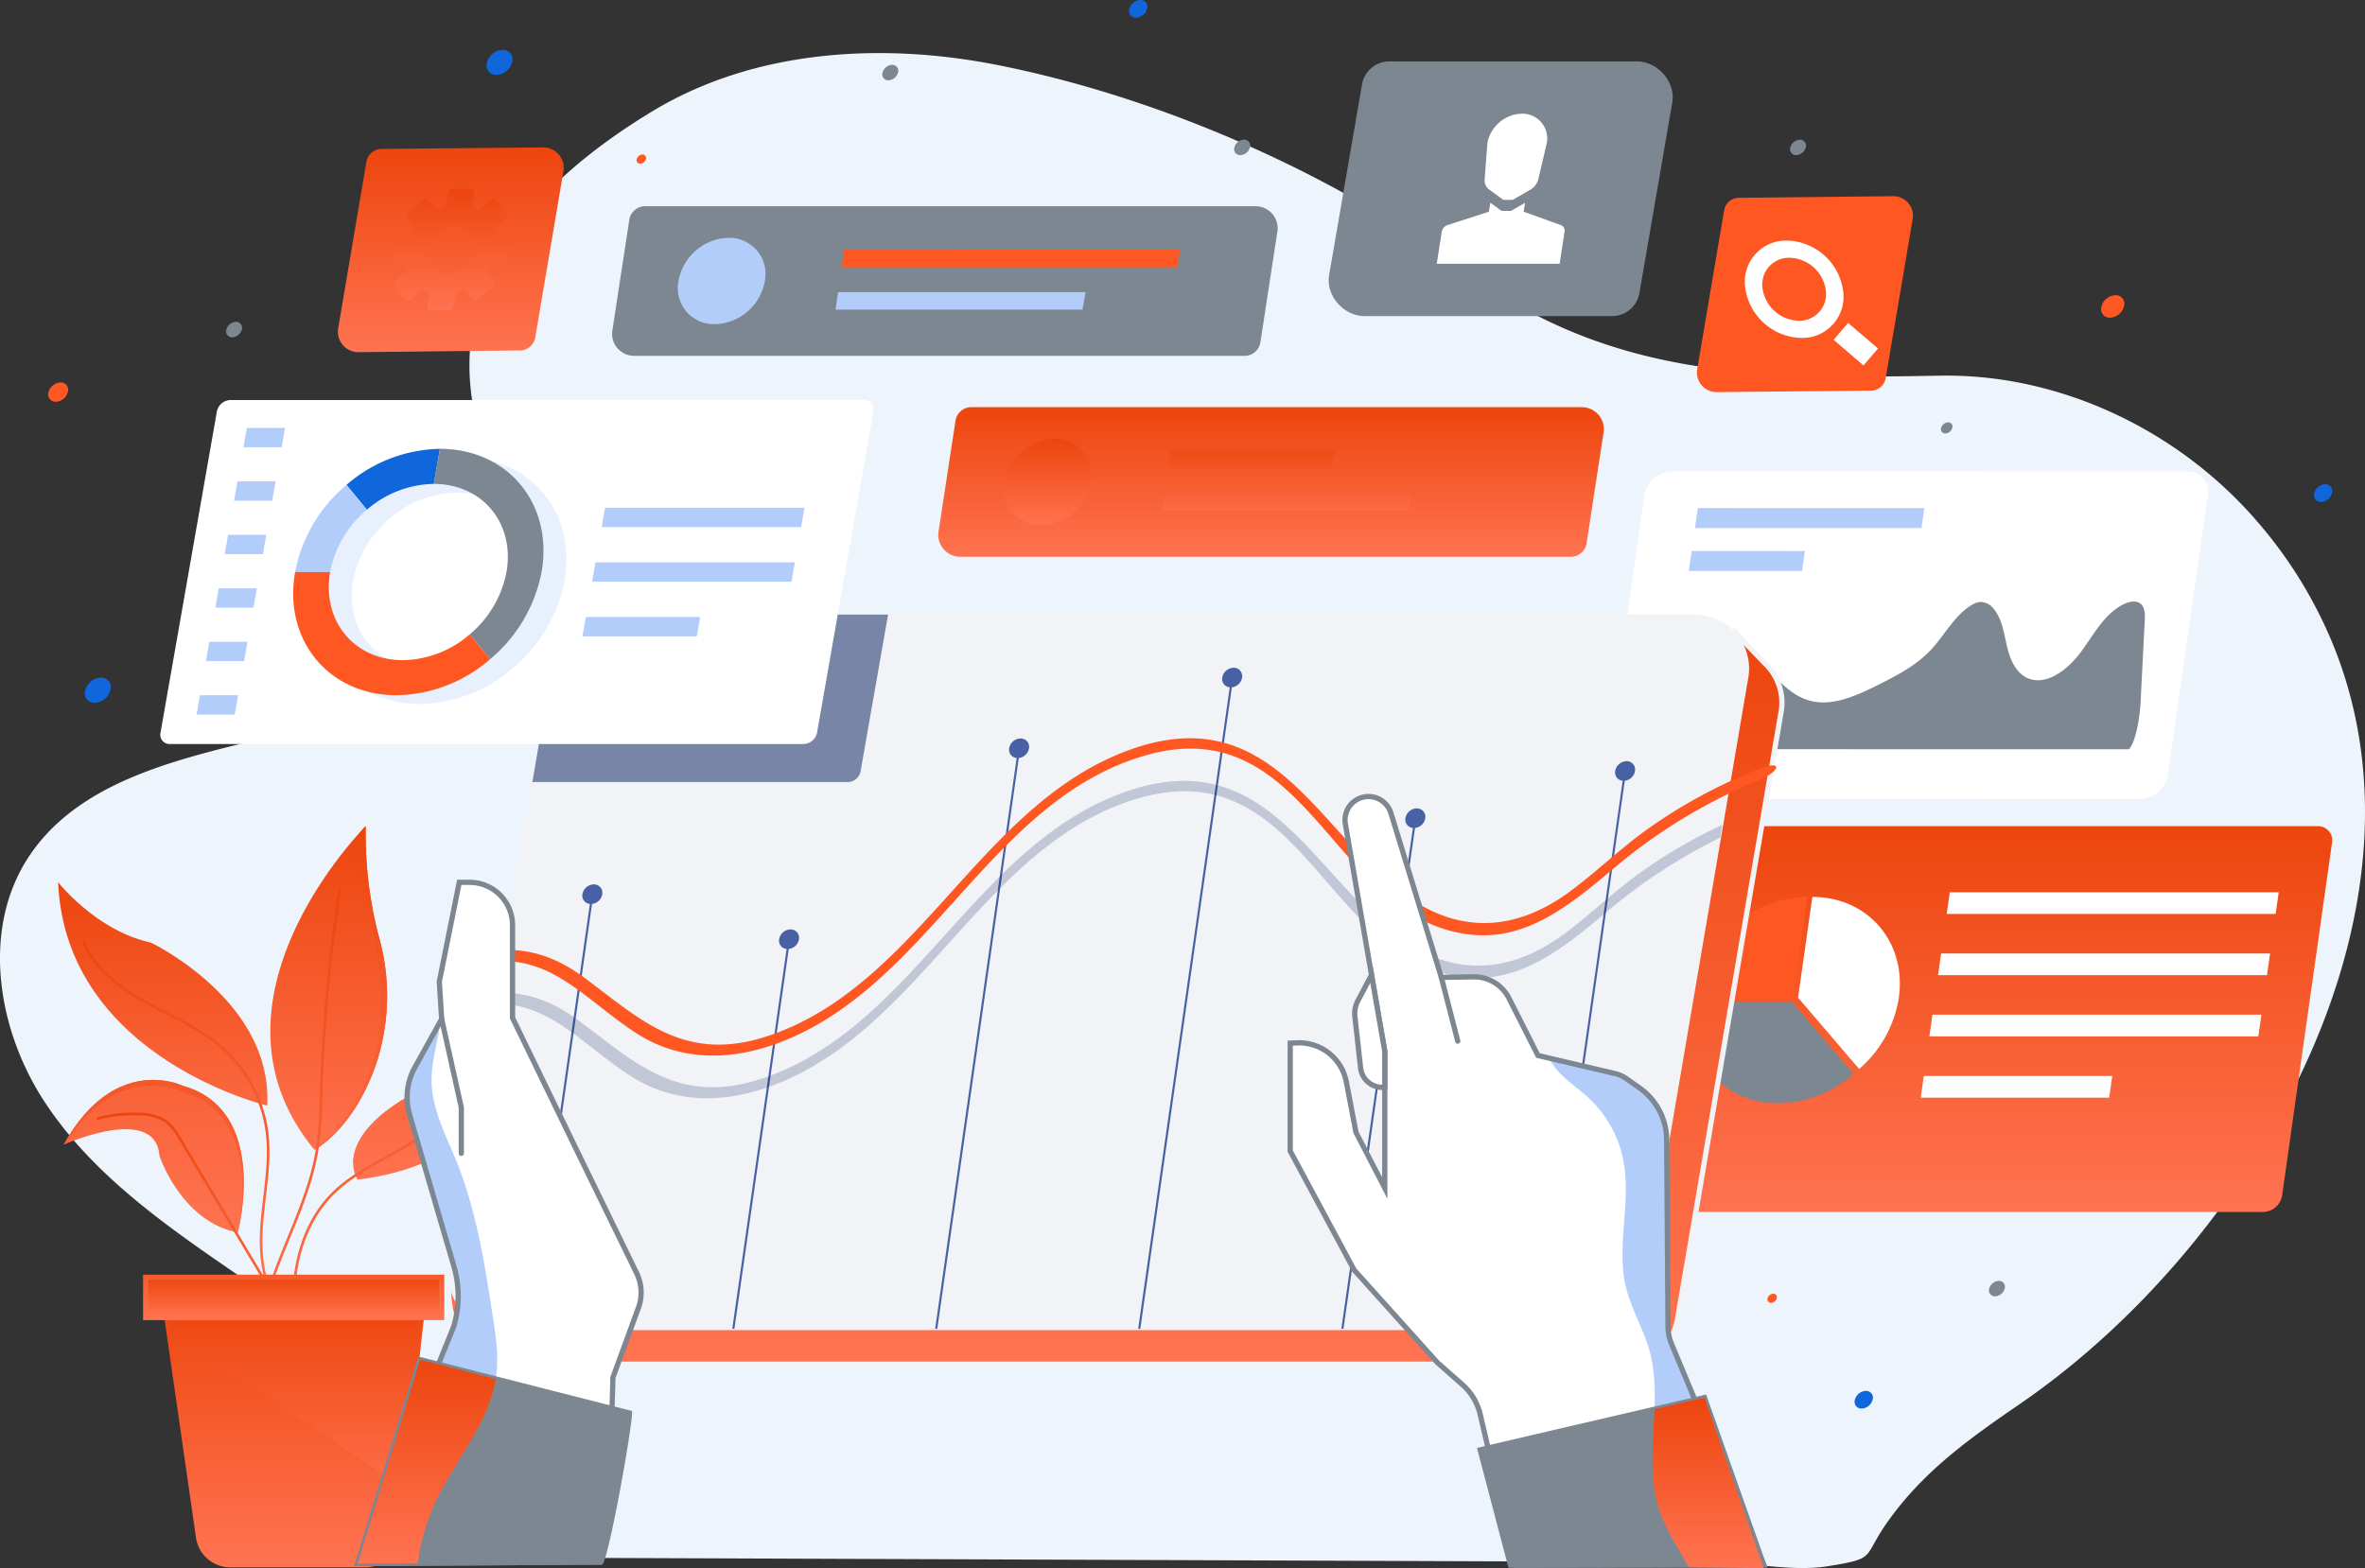 <svg xmlns="http://www.w3.org/2000/svg" width="558.441" height="370.37"><rect width="100%" height="100%" fill="#333333" stroke="none"/><defs><linearGradient id="a" x1=".5" x2=".5" y2="1" gradientUnits="objectBoundingBox"><stop offset="0" stop-color="#ed450d"/><stop offset="1" stop-color="#ff7351"/></linearGradient><style>.b{fill:url(#a)}.c{fill:#fff}.d{fill:#ff5722}.e{fill:#7d8791}.f{fill:#b3cdfa}.h{fill:#1067db}.i{fill:#f2f3f7}.k{fill:#001755}.m{opacity:.7}.n{fill:#002280}</style></defs><path d="M551.232 153.072a105.044 105.044 0 00-18.159-29.8c-18.507-21.57-46.552-35.036-74.969-34.542-40.667.706-77.2 1.151-111.748-24.532-31.248-23.237-72.543-41.271-110.89-48.854-27.466-5.431-57.392-3.577-81.358 10.9-24.926 15.055-47.125 37.058-42.692 67.828 2.281 15.834 7.29 32.429 1.515 47.348-7.609 19.656-30.444 28.047-50.926 33.016s-43.368 10.2-55.076 27.721c-11.353 16.994-7.719 40.637 3.4 57.785s28.356 29.23 45.212 40.786a293.56 293.56 0 0138.652 31.39c4.212 4.067 10.173 8.55 13.236 13.505 3.916 6.334 2.454 15.316 8.118 20.562 5.888 5.438 13.08 1.751 20.945 1.776l79.423.3 189 .718h.022c8.571.032 18.241 2.325 26.7.949 11.845-1.926 7.885-1.843 14.287-10.772 8.506-11.861 19.2-19.421 31.144-27.627 54.265-37.288 99.451-114.621 74.164-178.457z" fill="#eef4fc"/><path class="b" d="M534.411 286.268H368.378a3.319 3.319 0 01-3.36-3.914l11.78-83.294a4.661 4.661 0 014.467-3.914h166.028a3.319 3.319 0 013.361 3.914l-11.78 83.294a4.661 4.661 0 01-4.463 3.914z"/><path class="c" d="M394.393 207.65h-10.107l.725-5.128h10.107zM537.343 215.869h-77.67l.725-5.128h77.67zM535.297 230.334h-77.67l.725-5.128h77.67zM533.251 244.798h-77.67l.725-5.128h77.67zM498.037 259.267h-44.5l.725-5.129h44.5zM392.39 221.814h-10.112l.725-5.128h10.107zM390.387 235.979h-10.108l.725-5.128h10.108zM388.384 250.143h-10.108l.725-5.128h10.108zM386.381 264.306h-10.108l.725-5.129h10.107zM384.377 278.472H374.27l.725-5.129h10.108zM427.94 211.854l-3.365 23.791.011.012 14.406 16.832a27.811 27.811 0 009.361-16.775c0-.024.01-.047.013-.07 1.855-13.139-7.29-23.79-20.426-23.79z"/><path class="d" d="M408.999 218.8a27.8 27.8 0 00-9.366 16.8l23.781.058v-.012l3.365-23.791a27.287 27.287 0 00-17.78 6.945z"/><path class="e" d="M423.262 236.813h-.012l-23.781-.058c0 .016-.007.03-.009.046-1.858 13.139 7.287 23.791 20.427 23.791a27.289 27.289 0 0017.782-6.946z"/><path class="c" d="M505.375 188.738l-121.748-.026a4.743 4.743 0 01-4.835-5.58l9.536-66.215a6.7 6.7 0 016.442-5.578l121.749.023a4.743 4.743 0 014.834 5.58l-9.536 66.215a6.7 6.7 0 01-6.442 5.581z"/><path class="f" d="M453.72 124.725l-53.487-.01.679-4.712 53.487.01zM425.517 134.854h-26.743l.679-4.712 26.743.005z"/><path class="e" d="M386.684 176.956c5.087-5.72 10.733-13.066 16.366-18.279 1.985-1.838 4.207-3.744 6.764-4.116 3.61-.526 6.34 2.137 8.6 4.554 2.7 2.89 5.706 5.813 9.795 6.587 5.036.955 10.519-1.541 15.494-4.043 4.334-2.179 8.757-4.508 12.127-8.053 3.244-3.415 5.428-7.871 9.352-10.465a5.315 5.315 0 012.238-.945 3.876 3.876 0 013.325 1.594c2.1 2.5 2.464 6.072 3.27 9.325s2.464 6.631 5.792 7.4c4.332 1 8.945-2.9 11.791-6.836s5.286-8.563 9.587-10.832c1.329-.7 2.979-1.11 4.087-.383 1.222.8 1.247 2.572 1.168 4.113l-.986 19.193c-.136 2.658-.872 9.029-2.742 11.209z"/><path class="b" d="M63.092 261.149s-47.621-11.393-49.359-52.757c0 0 9.038 11.471 21.9 14.251-.002 0 28.849 13.749 27.459 38.506zM116.81 246.232s5.944 27.642-32.4 32.4c0 0-5.744-8.548 10.259-18.621a22.264 22.264 0 018.353-2.966c3.809-.621 9.924-2.891 13.788-10.813z"/><path class="b" d="M94.671 261.395a22.274 22.274 0 018.353-2.967c3.807-.618 9.922-2.888 13.787-10.81a20.014 20.014 0 01.32 3.259 22.016 22.016 0 00-.32-4.646c-3.865 7.922-9.98 10.192-13.787 10.81a22.276 22.276 0 00-8.353 2.967c-10.039 6.319-11.518 12.036-11.227 15.42.227-3.448 2.446-8.505 11.227-14.033zM86.35 195.155s-41.236 41.149-12.094 76.434c0 0 8.882-4.5 14.316-19.556a51.268 51.268 0 00.844-30.943 95.831 95.831 0 01-3.066-25.935z"/><path class="b" d="M89.417 221.09a95.829 95.829 0 01-3.066-25.935s.058-.2-1.572 1.68a89.186 89.186 0 002.876 21.86c2.79 10.184 3.519 23.6-.066 33.533-4.055 11.234-10.56 17.366-13.332 19.362.4.521-.429-.519 0 0 0 0 8.882-4.5 14.316-19.556a51.264 51.264 0 00.844-30.944zM43.113 256.453s-15.982-7.827-28.073 13.915c0 0 21.691-9.745 22.61 2.643 0 0 5.154 15.565 18.49 18.1-.001-.004 7.748-28.885-13.027-34.658z"/><path class="b" d="M42.785 257.8c18.081 5.025 14.558 27.544 13.341 33.3h.015s7.747-28.881-13.028-34.654c0 0-15.982-7.827-28.073 13.915 0 0 .252-.11.615-.262 11.962-19.715 27.13-12.299 27.13-12.299zM60.989 321.552a.31.31 0 01-.309-.294c-.519-10.081 3.383-19.652 7.157-28.909 2.751-6.748 5.6-13.725 6.751-20.9a94.95 94.95 0 00.894-12.114l.045-1.418a407.152 407.152 0 014.421-47.92.31.31 0 11.612.093 406.728 406.728 0 00-4.414 47.847l-.045 1.418a95.552 95.552 0 01-.9 12.193c-1.166 7.249-4.025 14.26-6.789 21.04-3.747 9.193-7.623 18.7-7.111 28.643a.311.311 0 01-.294.325zM69.882 315.219a.311.311 0 01-.307-.266c-1.951-13.675 1.289-25.832 8.891-33.355 3.629-3.591 8.239-6.134 12.7-8.592 5.6-3.088 11.387-6.281 15.029-11.527a.31.31 0 11.509.353c-3.725 5.365-9.578 8.594-15.239 11.716-4.421 2.438-8.992 4.96-12.56 8.491-7.461 7.383-10.637 19.348-8.714 32.827a.309.309 0 01-.263.351z"/><path class="b" d="M64.217 306.106a.311.311 0 01-.278-.172c-3.058-6.133-2.8-13.4-2.241-19.055.141-1.419.31-2.84.479-4.262.58-4.887 1.181-9.939.6-14.87a31.923 31.923 0 00-10.691-20.2c-3.821-3.308-8.428-5.674-12.883-7.962-1.666-.856-3.389-1.741-5.05-2.664-7.918-4.4-12.6-9.034-14.739-14.586a.31.31 0 11.578-.222c2.082 5.408 6.677 9.942 14.461 14.267 1.652.918 3.371 1.8 5.032 2.654 4.488 2.305 9.129 4.688 13.006 8.045a32.548 32.548 0 0110.9 20.593c.586 5-.019 10.093-.6 15.015a221.004 221.004 0 00-.478 4.251c-.555 5.567-.809 12.725 2.179 18.716a.31.31 0 01-.277.448z"/><path class="b" d="M68.888 318.913a.31.31 0 01-.307-.273c-.817-6.75-4.511-12.933-7.771-18.388l-18.641-31.2a13.091 13.091 0 00-3-3.83 10.783 10.783 0 00-5.928-1.75 32.01 32.01 0 00-10.064 1.005.31.31 0 01-.157-.6 32.577 32.577 0 0110.258-1.025 11.343 11.343 0 016.266 1.875 13.557 13.557 0 013.155 4.006l18.642 31.2c3.291 5.508 7.021 11.75 7.854 18.631a.31.31 0 01-.271.345.241.241 0 01-.036.004z"/><path class="b" d="M86.254 369.581H54.315a7.494 7.494 0 01-7.418-6.426l-8.46-58.8h61.818l-6.553 58.562a7.494 7.494 0 01-7.448 6.664z"/><path class="b" d="M95.013 351.2l4.608-41.171H39.252l.643 4.464z" opacity=".57"/><path class="b" d="M86.254 370.197H54.315a8.154 8.154 0 01-8.031-6.958l-8.563-59.5h63.227l-6.631 59.249a8.107 8.107 0 01-8.063 7.209zm-47.1-65.221l8.358 58.087a6.91 6.91 0 006.8 5.9h31.939a6.868 6.868 0 006.832-6.109l6.477-57.872z"/><path class="b" d="M34.403 301.687h69.886v9.498H34.403z"/><path class="b" d="M104.909 311.805H33.783v-10.737h71.126zm-69.886-1.24h68.646v-8.258H35.023z"/><g><path class="e" d="M210.656 15.314a2.462 2.462 0 00-2.262 1.824 1.392 1.392 0 001.387 1.823 2.461 2.461 0 002.262-1.823 1.392 1.392 0 00-1.387-1.824z"/></g><g><path class="e" d="M459.988 99.751a1.774 1.774 0 00-1.63 1.315 1 1 0 001 1.315 1.774 1.774 0 001.63-1.315 1 1 0 00-1-1.315z"/></g><g><path class="e" d="M425.008 32.99a2.461 2.461 0 00-2.261 1.823 1.392 1.392 0 001.387 1.824 2.462 2.462 0 002.261-1.824 1.391 1.391 0 00-1.387-1.823z"/></g><g><path class="e" d="M55.711 76.021a2.462 2.462 0 00-2.261 1.824 1.391 1.391 0 001.387 1.823 2.461 2.461 0 002.261-1.823 1.392 1.392 0 00-1.387-1.824z"/></g><g><path class="e" d="M471.972 302.536a2.461 2.461 0 00-2.261 1.824 1.391 1.391 0 001.387 1.823 2.46 2.46 0 002.261-1.823 1.391 1.391 0 00-1.387-1.824z"/></g><g><path class="e" d="M293.749 32.978a2.474 2.474 0 00-2.273 1.833 1.4 1.4 0 001.395 1.834 2.475 2.475 0 002.273-1.834 1.4 1.4 0 00-1.395-1.833z"/></g><g><path class="d" d="M499.507 69.728a3.582 3.582 0 00-3.291 2.655 2.025 2.025 0 002.018 2.654 3.581 3.581 0 003.291-2.654 2.025 2.025 0 00-2.018-2.655z"/></g><g><path class="d" d="M14.28 90.333a3.077 3.077 0 00-2.828 2.28 1.74 1.74 0 001.734 2.281 3.077 3.077 0 002.828-2.281 1.74 1.74 0 00-1.734-2.28z"/></g><g><path class="h" d="M269.25 0a2.822 2.822 0 00-2.593 2.091 1.6 1.6 0 001.59 2.091 2.822 2.822 0 002.593-2.091A1.6 1.6 0 00269.25 0z"/></g><g><path class="h" d="M440.583 328.524a2.822 2.822 0 00-2.593 2.091 1.6 1.6 0 001.59 2.091 2.823 2.823 0 002.593-2.091 1.6 1.6 0 00-1.59-2.091z"/></g><g><path class="h" d="M549.047 114.387a2.822 2.822 0 00-2.592 2.091 1.6 1.6 0 001.59 2.091 2.822 2.822 0 002.593-2.091 1.6 1.6 0 00-1.591-2.091z"/></g><g><path class="h" d="M118.658 11.773a4 4 0 00-3.676 2.965 2.262 2.262 0 002.254 2.965 4 4 0 003.676-2.965 2.263 2.263 0 00-2.254-2.965z"/></g><g><path class="d" d="M418.704 305.575a1.454 1.454 0 00-1.336 1.077.822.822 0 00.819 1.078 1.454 1.454 0 001.336-1.078.822.822 0 00-.819-1.077z"/></g><g><path class="d" d="M151.694 36.495a1.456 1.456 0 00-1.336 1.078.823.823 0 00.819 1.078 1.454 1.454 0 001.336-1.078.822.822 0 00-.819-1.078z"/></g><g><path class="h" d="M23.807 160.066a4 4 0 00-3.676 2.965 2.262 2.262 0 002.254 2.964 4 4 0 003.676-2.964 2.262 2.262 0 00-2.254-2.965z"/></g><g><path class="b" d="M90.214 35.172l38.1-.358a4.838 4.838 0 014.76 5.423l-6.682 39.445a3.69 3.69 0 01-3.7 3.093l-38.153.407a4.839 4.839 0 01-4.72-5.424l6.691-39.493a3.689 3.689 0 013.704-3.093z"/><path class="b" d="M96.818 55.904h-3.09a1.421 1.421 0 00-1.338 1.134l-.714 3.941a.919.919 0 00.928 1.132h2.419a.759.759 0 01.77.633c.043.226.1.448.156.668a1.067 1.067 0 01-.372 1.075l-2.021 1.712a1.174 1.174 0 00-.291 1.6l2.282 2.786a1.129 1.129 0 001.6 0l2.037-1.724a1.021 1.021 0 011.068-.2c.226.105.472.212.685.3a.758.758 0 01.435.87l-.444 2.443a.919.919 0 00.926 1.133h3.942a1.421 1.421 0 001.339-1.133l.44-2.419a1.207 1.207 0 01.794-.884q.379-.134.754-.293a.879.879 0 011.044.174l1.405 1.708a1.131 1.131 0 001.6 0l3.287-2.8a1.174 1.174 0 00.287-1.6l-1.416-1.719a.889.889 0 01-.012-1.031c.149-.246.3-.512.433-.741a1.165 1.165 0 01.977-.594l2.445-.006a1.42 1.42 0 001.337-1.136l.707-3.941a.918.918 0 00-.93-1.13l-2.421.006a.76.76 0 01-.772-.632q-.066-.338-.157-.667a1.067 1.067 0 01.371-1.075l2.02-1.715a1.173 1.173 0 00.288-1.6l-2.287-2.782a1.13 1.13 0 00-1.6 0l-2.035 1.728a1.022 1.022 0 01-1.068.2c-.226-.1-.473-.21-.685-.3a.757.757 0 01-.436-.869l.441-2.444a.919.919 0 00-.929-1.131l-3.943.006a1.42 1.42 0 00-1.337 1.135l-.436 2.419a1.21 1.21 0 01-.793.886q-.363.128-.719.278a.878.878 0 01-1.043-.176l-1.4-1.708a1.13 1.13 0 00-1.6 0l-3.292 2.791a1.175 1.175 0 00-.289 1.6l1.413 1.722a.889.889 0 01.011 1.031c-.364.595-.75 1.295-.771 1.339zm14.94 4.1c-1.29 3.485-5.257 5.452-8.275 4.2a4.73 4.73 0 01-2.348-6.214c1.29-3.484 5.257-5.452 8.275-4.2a4.73 4.73 0 012.348 6.215z"/></g><g><path class="e" d="M322.294 74.666h58.16a6.576 6.576 0 006.662-5.49l7.751-44.949c.839-4.866-3.382-9.725-8.447-9.725h-58.16a6.576 6.576 0 00-6.663 5.49l-7.751 44.95c-.839 4.865 3.382 9.724 8.448 9.724z"/><path class="c" d="M368.551 53.164l-8.779-3.157.326-2.1-3.3 1.907h-2.247l-2.646-1.939-.331 2.128-9.761 3.157a2.048 2.048 0 00-1.38 1.584l-1.176 7.563h29.006l1.176-7.563a1.4 1.4 0 00-.888-1.58zM359.305 26.857a8.5 8.5 0 00-8.1 7.013l-.634 8.424a2.737 2.737 0 001.341 2.673l.4.294 2.647 1.939h2.247l3.3-1.907.565-.326a4.038 4.038 0 002.173-2.673l1.985-8.424a5.855 5.855 0 00-5.924-7.013z"/></g><g><path class="b" d="M416.777 156.71l-7.051-7.339s-.646 1.68-1.473 3.863c-.074 0-.148-.006-.223-.006H150.94a12.726 12.726 0 00-12.548 10.586l-32.381 138.472c-1.031 14.049 7.606 19.938 15.489 19.938h262.05a12.727 12.727 0 0012.542-10.585l24.481-143.547a12.689 12.689 0 00-3.796-11.382z"/><path class="i" d="M383.55 322.846H121.5a15.789 15.789 0 01-11.567-4.926c-3.45-3.713-5.02-9.134-4.541-15.677l.015-.1 32.384-138.47a13.3 13.3 0 0113.149-11.065h256.888c.752-1.983 1.32-3.46 1.32-3.46l.35-.91 7.726 8.043a13.332 13.332 0 013.963 11.917l-24.48 143.547a13.314 13.314 0 01-13.157 11.101zm-276.924-20.465c-.443 6.169 1.014 11.25 4.215 14.694a14.544 14.544 0 0010.659 4.53h262.05a12.077 12.077 0 0011.934-10.071l24.481-143.547a12.1 12.1 0 00-3.615-10.829l-.021-.02-6.374-6.636c-.268.7-.668 1.749-1.122 2.949l-.154.407-.648-.013H150.939a12.078 12.078 0 00-11.935 10.071z"/><path class="i" d="M375.803 314.169H118.711a12.727 12.727 0 01-12.545-14.866l24.481-143.546a12.726 12.726 0 0112.545-10.587h257.091a12.726 12.726 0 0112.546 14.866l-24.481 143.546a12.727 12.727 0 01-12.545 10.587z"/><path class="i" d="M396.522 164.034c-.617 3.446-3.625 5.792-6.718 5.237s-5.1-3.8-4.483-7.243 3.625-5.792 6.718-5.237 5.101 3.794 4.483 7.243z"/></g><g opacity=".5"><path class="k" d="M143.192 145.17a12.726 12.726 0 00-12.545 10.587l-4.941 28.967h74.553a3.109 3.109 0 002.939-2.5l6.5-37.054z"/></g><g><path class="c" d="M189.754 175.737H40.13a2.2 2.2 0 01-2.225-2.7l13.307-75.851a3.355 3.355 0 013.172-2.7h149.624a2.2 2.2 0 012.225 2.7l-13.308 75.854a3.355 3.355 0 01-3.171 2.697z"/><path class="f" d="M66.501 105.639h-9.012l.8-4.573h9.012zM64.288 118.27h-9.012l.8-4.573h9.012zM62.072 130.897H53.06l.8-4.573h9.012zM59.855 143.526h-9.012l.8-4.572h9.012zM57.638 156.155h-9.01l.8-4.573h9.01zM55.425 168.784h-9.012l.8-4.573h9.012zM189.163 124.502h-47.1l.8-4.573h47.1zM186.9 137.4h-47.1l.8-4.573h47.1zM164.526 150.299H137.54l.8-4.573h26.985z"/><path class="f" d="M109.309 108.079a34.5 34.5 0 00-22.071 8.523 35.46 35.46 0 00-12.133 20.576c-2.819 16.071 7.922 29.1 23.994 29.1a34.5 34.5 0 0022.073-8.524 35.467 35.467 0 0012.133-20.576c2.817-16.071-7.925-29.099-23.996-29.099zm7.031 43.818a24.681 24.681 0 01-15.789 6.1c-11.5 0-19.181-9.32-17.164-20.816a25.37 25.37 0 018.679-14.719 24.681 24.681 0 0115.789-6.1c11.5 0 19.181 9.32 17.164 20.816a25.369 25.369 0 01-8.679 14.719z" opacity=".3"/><path class="h" d="M102.429 114.298l1.453-8.283a34.5 34.5 0 00-22.071 8.523l4.83 5.857a24.682 24.682 0 0115.788-6.097z"/><path class="e" d="M103.882 106.015l-1.453 8.283c11.5 0 19.181 9.32 17.164 20.815a25.369 25.369 0 01-8.679 14.719l4.83 5.857a35.465 35.465 0 0012.133-20.575c2.819-16.071-7.924-29.099-23.995-29.099z"/><path class="f" d="M77.961 135.113a25.371 25.371 0 018.679-14.719l-4.83-5.857a35.465 35.465 0 00-12.133 20.575h8.283z"/><path class="d" d="M110.914 149.832a24.682 24.682 0 01-15.789 6.1c-11.5 0-19.181-9.319-17.164-20.816h-8.283c-2.82 16.071 7.923 29.1 23.994 29.1a34.5 34.5 0 0022.072-8.523z"/></g><g><g class="m"><path class="n" d="M125.446 313.879l14.351-100.37a2.767 2.767 0 002.41-2.283 1.982 1.982 0 00-2.011-2.334 2.783 2.783 0 00-2.67 2.334 1.954 1.954 0 001.765 2.283l-14.35 100.37z"/></g><g class="m"><path class="n" d="M173.41 313.875l12.836-89.731a2.767 2.767 0 002.41-2.283 1.982 1.982 0 00-2.011-2.334 2.783 2.783 0 00-2.67 2.334 1.953 1.953 0 001.765 2.283l-12.836 89.731z"/></g><g class="m"><path class="n" d="M384.059 179.791a2.785 2.785 0 00-2.67 2.334 1.954 1.954 0 001.766 2.283l-18.488 129.467h.5l18.487-129.466a2.768 2.768 0 002.411-2.283 1.982 1.982 0 00-2.006-2.335z"/></g><g class="m"><path class="n" d="M317.23 313.875l16.9-118.316a2.767 2.767 0 002.41-2.283 1.982 1.982 0 00-2.011-2.334 2.784 2.784 0 00-2.67 2.334 1.954 1.954 0 001.765 2.283l-16.9 118.316z"/></g><g class="m"><path class="n" d="M269.255 313.875l21.622-151.535a2.768 2.768 0 002.41-2.284 1.982 1.982 0 00-2.011-2.334 2.784 2.784 0 00-2.67 2.335 1.954 1.954 0 001.766 2.283L268.75 313.875z"/></g><g class="m"><path class="n" d="M221.316 313.875l19.25-134.835a2.768 2.768 0 002.41-2.283 1.982 1.982 0 00-2.011-2.334 2.784 2.784 0 00-2.67 2.334 1.954 1.954 0 001.766 2.283l-19.25 134.835z"/></g><g opacity=".2"><path class="k" d="M406.217 197.835l.423-2.991a120.4 120.4 0 00-19.7 11.543c-6.164 4.461-11.628 9.812-17.748 14.315-12.151 8.941-24.4 9.613-35.711 2.82-22.887-13.75-32.8-49.308-68.432-36.245-35.059 12.851-49.425 55.277-84.693 67.338-20.145 6.889-30.535-3.817-43.86-13.663-5.982-4.42-12-6.639-18.665-6.47l-.45 2.638c12.766-.069 20.614 10.077 31.7 17.143 10.125 6.455 22.245 6.617 34.641 1.638 34.433-13.832 48.925-56.62 84.871-67.272 39.508-11.708 44.474 39.5 78.068 42.265 12.732 1.047 22.82-7.187 32.666-15.464a131.312 131.312 0 0126.89-17.595z"/></g><g><path class="d" d="M415.539 181.55a121.119 121.119 0 00-27.176 14.769c-6.164 4.461-11.628 9.812-17.749 14.315-12.15 8.941-24.4 9.612-35.71 2.819-22.887-13.75-32.8-49.307-68.432-36.245-35.059 12.851-49.425 55.277-84.694 67.339-20.145 6.889-30.535-3.818-43.859-13.663-9.924-7.332-19.94-8.668-32.834-2.964a1.193 1.193 0 10.966 2.174c21.191-9.375 30.1 4.955 44.451 14.1 10.125 6.455 22.244 6.617 34.641 1.638 34.433-13.832 48.925-56.62 84.871-67.272 39.508-11.708 44.474 39.5 78.068 42.265 12.732 1.047 22.82-7.186 32.665-15.463a128.658 128.658 0 0134.215-20.933c5.669-2.315 6.022-4.996.577-2.879z"/></g></g><g><path class="c" d="M108.446 208.403h2.443a10.135 10.135 0 0110.135 10.135v21.891l16.118 33.231 13.239 27.161a10.425 10.425 0 01.477 7.989l-5.766 16.594c0 3.036-1.645 40.987-3.261 43.557h-1.537l-55.837.335 22.641-55.864a25.181 25.181 0 00.069-14.356l-10.468-35.829a14.478 14.478 0 011.237-11.085l6.354-11.457-.554-8.851z"/><path class="f" d="M104.177 238.893a19.46 19.46 0 00-.051-2.1 10.025 10.025 0 00-.145-1.035zM96.699 263.251l10.469 35.826a25.218 25.218 0 01.767 3.565q.13.928.189 1.861a25.176 25.176 0 01-1.025 8.933l-20.224 55.846 11.756-.07a50.3 50.3 0 013.67-13.28c4.7-10.739 13.637-19.915 14.935-31.564.495-4.443-.186-8.923-.865-13.341-1.9-12.4-3.843-24.923-8.526-36.558-2.523-6.268-5.883-12.478-5.939-19.235-.039-4.724 1.558-9.352 2.1-14.021l-.916 1.651-5.157 9.3a14.479 14.479 0 00-1.237 11.085z"/><path class="e" d="M83.536 369.922l22.989-56.722a24.478 24.478 0 00.048-13.952l-10.469-35.827a15.2 15.2 0 011.289-11.559l6.266-11.3-.547-8.752 4.826-24.028h2.95a10.767 10.767 0 0110.756 10.754v21.749l16.056 33.1 13.195 27.071a11.1 11.1 0 01.445 8.633l-6.007 16.423c-.036 2.91-1.2 40.944-2.976 43.775l-.183.29h-1.879zm20.824-138.025l.56 8.951-6.442 11.615a13.947 13.947 0 00-1.183 10.611l10.469 35.826a25.737 25.737 0 01-.071 14.712l-22.312 55.059 56.053-.329c1.38-4.132 2.661-39.03 2.661-42.938v-.11l6.082-16.627a9.856 9.856 0 00-.395-7.664l-13.2-27.072-16.18-33.36v-22.033a9.526 9.526 0 00-9.516-9.515h-1.931z"/><path class="e" d="M148.626 333.757c0 3.036-5.179 32.635-6.794 35.206h-1.537l-55.837.335 14.733-48.151z"/><path class="e" d="M83.618 369.922l15.156-49.523 50.474 12.876v.481c0 3.4-5.189 32.831-6.889 35.536l-.183.29h-1.882zm15.993-48.03l-14.314 46.779 56.156-.329c1.641-3.758 6.142-29.6 6.526-34.111zM108.929 273.036a.62.62 0 01-.62-.62v-10.8l-4.625-20.774a.62.62 0 011.211-.27l4.655 20.975v10.87a.62.62 0 01-.621.619z"/><g><path class="b" d="M99.191 321.146l-14.732 48.151 14.176-.085a50.293 50.293 0 013.67-13.28c4.518-10.325 12.952-19.206 14.748-30.23z"/></g></g><g><path class="c" d="M326.987 248.333v32.282l-6.793-13.107-2.3-12.032a11.283 11.283 0 00-11.562-9.156l-1.673.071v25.486l15.095 28.092 19.662 21.879 5.884 5.189a13.512 13.512 0 014.217 7.047l7.153 35.6 57.881-.386-19.978-52.16a10.719 10.719 0 01-.708-3.756l-.32-44.195a15.074 15.074 0 00-6.389-12.212l-3.065-2.16a8.044 8.044 0 00-2.8-1.258l-18.139-4.249-6.858-13.546a9.2 9.2 0 00-8.379-5.043l-7.579.138-11.906-38.8a5.54 5.54 0 00-5.3-3.915 5.542 5.542 0 00-5.459 6.488z"/><path class="f" d="M367.725 252.812c2.1 2.443 4.866 4.2 7.243 6.372a27.409 27.409 0 018.369 14.99c1.872 9.845-1.757 20.207.617 29.943 1.247 5.111 4.08 9.709 5.506 14.773 3.454 12.263-1.65 25.847 2.391 37.929 1.5 4.488 4.175 8.454 6.508 12.585l16.186-.108-19.972-52.157q-.172-.45-.3-.912a10.723 10.723 0 01-.405-2.844l-.32-44.195q0-.455-.034-.907a15.072 15.072 0 00-6.355-11.3l-1.8-1.267-1.267-.893a8.246 8.246 0 00-.652-.415 8.057 8.057 0 00-2.148-.843l-15.564-3.651a17.384 17.384 0 001.997 2.9z"/><path class="e" d="M357.374 370.316l-8.462-36.091a12.82 12.82 0 00-4.023-6.724l-5.935-5.241-19.715-21.932-.035-.066-15.169-28.229v-26.237l2.267-.1a11.972 11.972 0 0112.2 9.659l2.281 11.944 5.584 10.771v-29.682l-9.3-53.655a6.161 6.161 0 0111.96-2.86l11.768 38.357 7.112-.129a9.9 9.9 0 018.943 5.384l6.728 13.283 17.858 4.189a8.639 8.639 0 013.015 1.354l3.065 2.161a15.726 15.726 0 016.648 12.716l.32 44.194a10.066 10.066 0 00.668 3.539l22.222 53.279zm-17.522-48.91l5.857 5.166a14.052 14.052 0 014.409 7.37l8.237 35.132 57.162-.111-21.514-51.587a11.308 11.308 0 01-.756-3.99l-.32-44.194a14.483 14.483 0 00-6.127-11.71l-3.064-2.16a7.4 7.4 0 00-2.584-1.161l-18.42-4.321-6.988-13.8a8.634 8.634 0 00-7.815-4.7l-8.046.146-12.043-39.25a4.921 4.921 0 00-9.553 2.284l9.321 53.761v34.878l-8.025-15.533-2.3-12.032a10.722 10.722 0 00-10.927-8.653l-1.08.046v24.736l14.986 27.889z"/><path class="e" d="M402.466 330.104l13.979 40.266-59.778-.688-7.153-27.23z"/><path class="e" d="M356.188 370.303l-7.437-28.309 54.114-12.619 14.456 40.826zm-5.914-27.392l6.869 26.151 58.424-.1-13.5-38.13z"/><path class="c" d="M323.852 230.282l-3.224 6.1a6.459 6.459 0 00-.709 3.73l1.346 12.112a5.175 5.175 0 005.144 4.6h.573v-8.5z"/><path class="e" d="M327.606 257.448h-1.192a5.789 5.789 0 01-5.76-5.156l-1.346-12.112a7.046 7.046 0 01.777-4.088l4.072-7.706 3.449 19.946zm-4.05-25.27l-2.375 4.494a5.811 5.811 0 00-.641 3.372l1.345 12.111a4.552 4.552 0 004.481 4.053v-7.822zM344.219 246.525a.621.621 0 01-.6-.465l-3.883-15.049a.62.62 0 111.2-.31l3.884 15.049a.62.62 0 01-.445.755.641.641 0 01-.156.02z"/><path class="b" d="M402.465 330.104l-11.788 2.749c-.284 8.114-1.377 16.34 1.175 23.966 1.594 4.763 4.507 8.939 6.933 13.347l17.659.2z"/></g><g><path class="e" d="M296.592 48.712H152.445a3.771 3.771 0 00-3.85 3.224l-4.043 26.4a5.2 5.2 0 005.071 5.711H293.77a3.771 3.771 0 003.85-3.224l4.043-26.4a5.2 5.2 0 00-5.071-5.711z"/><path class="f" d="M180.601 66.378a12.34 12.34 0 01-11.767 10.195 8.523 8.523 0 01-8.622-10.195 12.34 12.34 0 0111.767-10.194 8.523 8.523 0 018.622 10.194z"/><path class="d" d="M277.927 63.12l-79.207.007.582-4.117 79.379-.006z"/><path class="f" d="M255.59 73.13h-58.284l.582-4.117h58.457z"/></g><g><path class="b" d="M373.614 96.177H229.467a3.772 3.772 0 00-3.85 3.224l-4.043 26.4a5.2 5.2 0 005.071 5.711h144.147a3.771 3.771 0 003.85-3.224l4.043-26.4a5.2 5.2 0 00-5.071-5.711z"/><path class="b" d="M257.623 113.844a12.34 12.34 0 01-11.767 10.194 8.523 8.523 0 01-8.622-10.194 12.34 12.34 0 0111.767-10.195 8.523 8.523 0 018.622 10.195zM314.351 110.58l-38.609.007.582-4.117 38.781-.006zM332.612 120.595h-58.284l.582-4.117h58.457z"/></g><g><path class="d" d="M441.727 92.271l-36.45.342a4.629 4.629 0 01-4.554-5.189l6.393-37.737a3.53 3.53 0 013.535-2.96l36.5-.389a4.63 4.63 0 014.516 5.189l-6.4 37.784a3.53 3.53 0 01-3.54 2.96z"/><path class="c" d="M435.152 68.323a13.724 13.724 0 00-13.144-11.5 9.736 9.736 0 00-9.856 11.5 13.722 13.722 0 0013.144 11.5 9.736 9.736 0 009.856-11.5zm-10.436 7.437a8.875 8.875 0 01-8.5-7.437 6.3 6.3 0 016.373-7.437 8.876 8.876 0 018.5 7.437 6.3 6.3 0 01-6.374 7.437zM432.968 80.268l3.427-3.995 7.05 6.046-3.427 3.995z"/></g></svg>